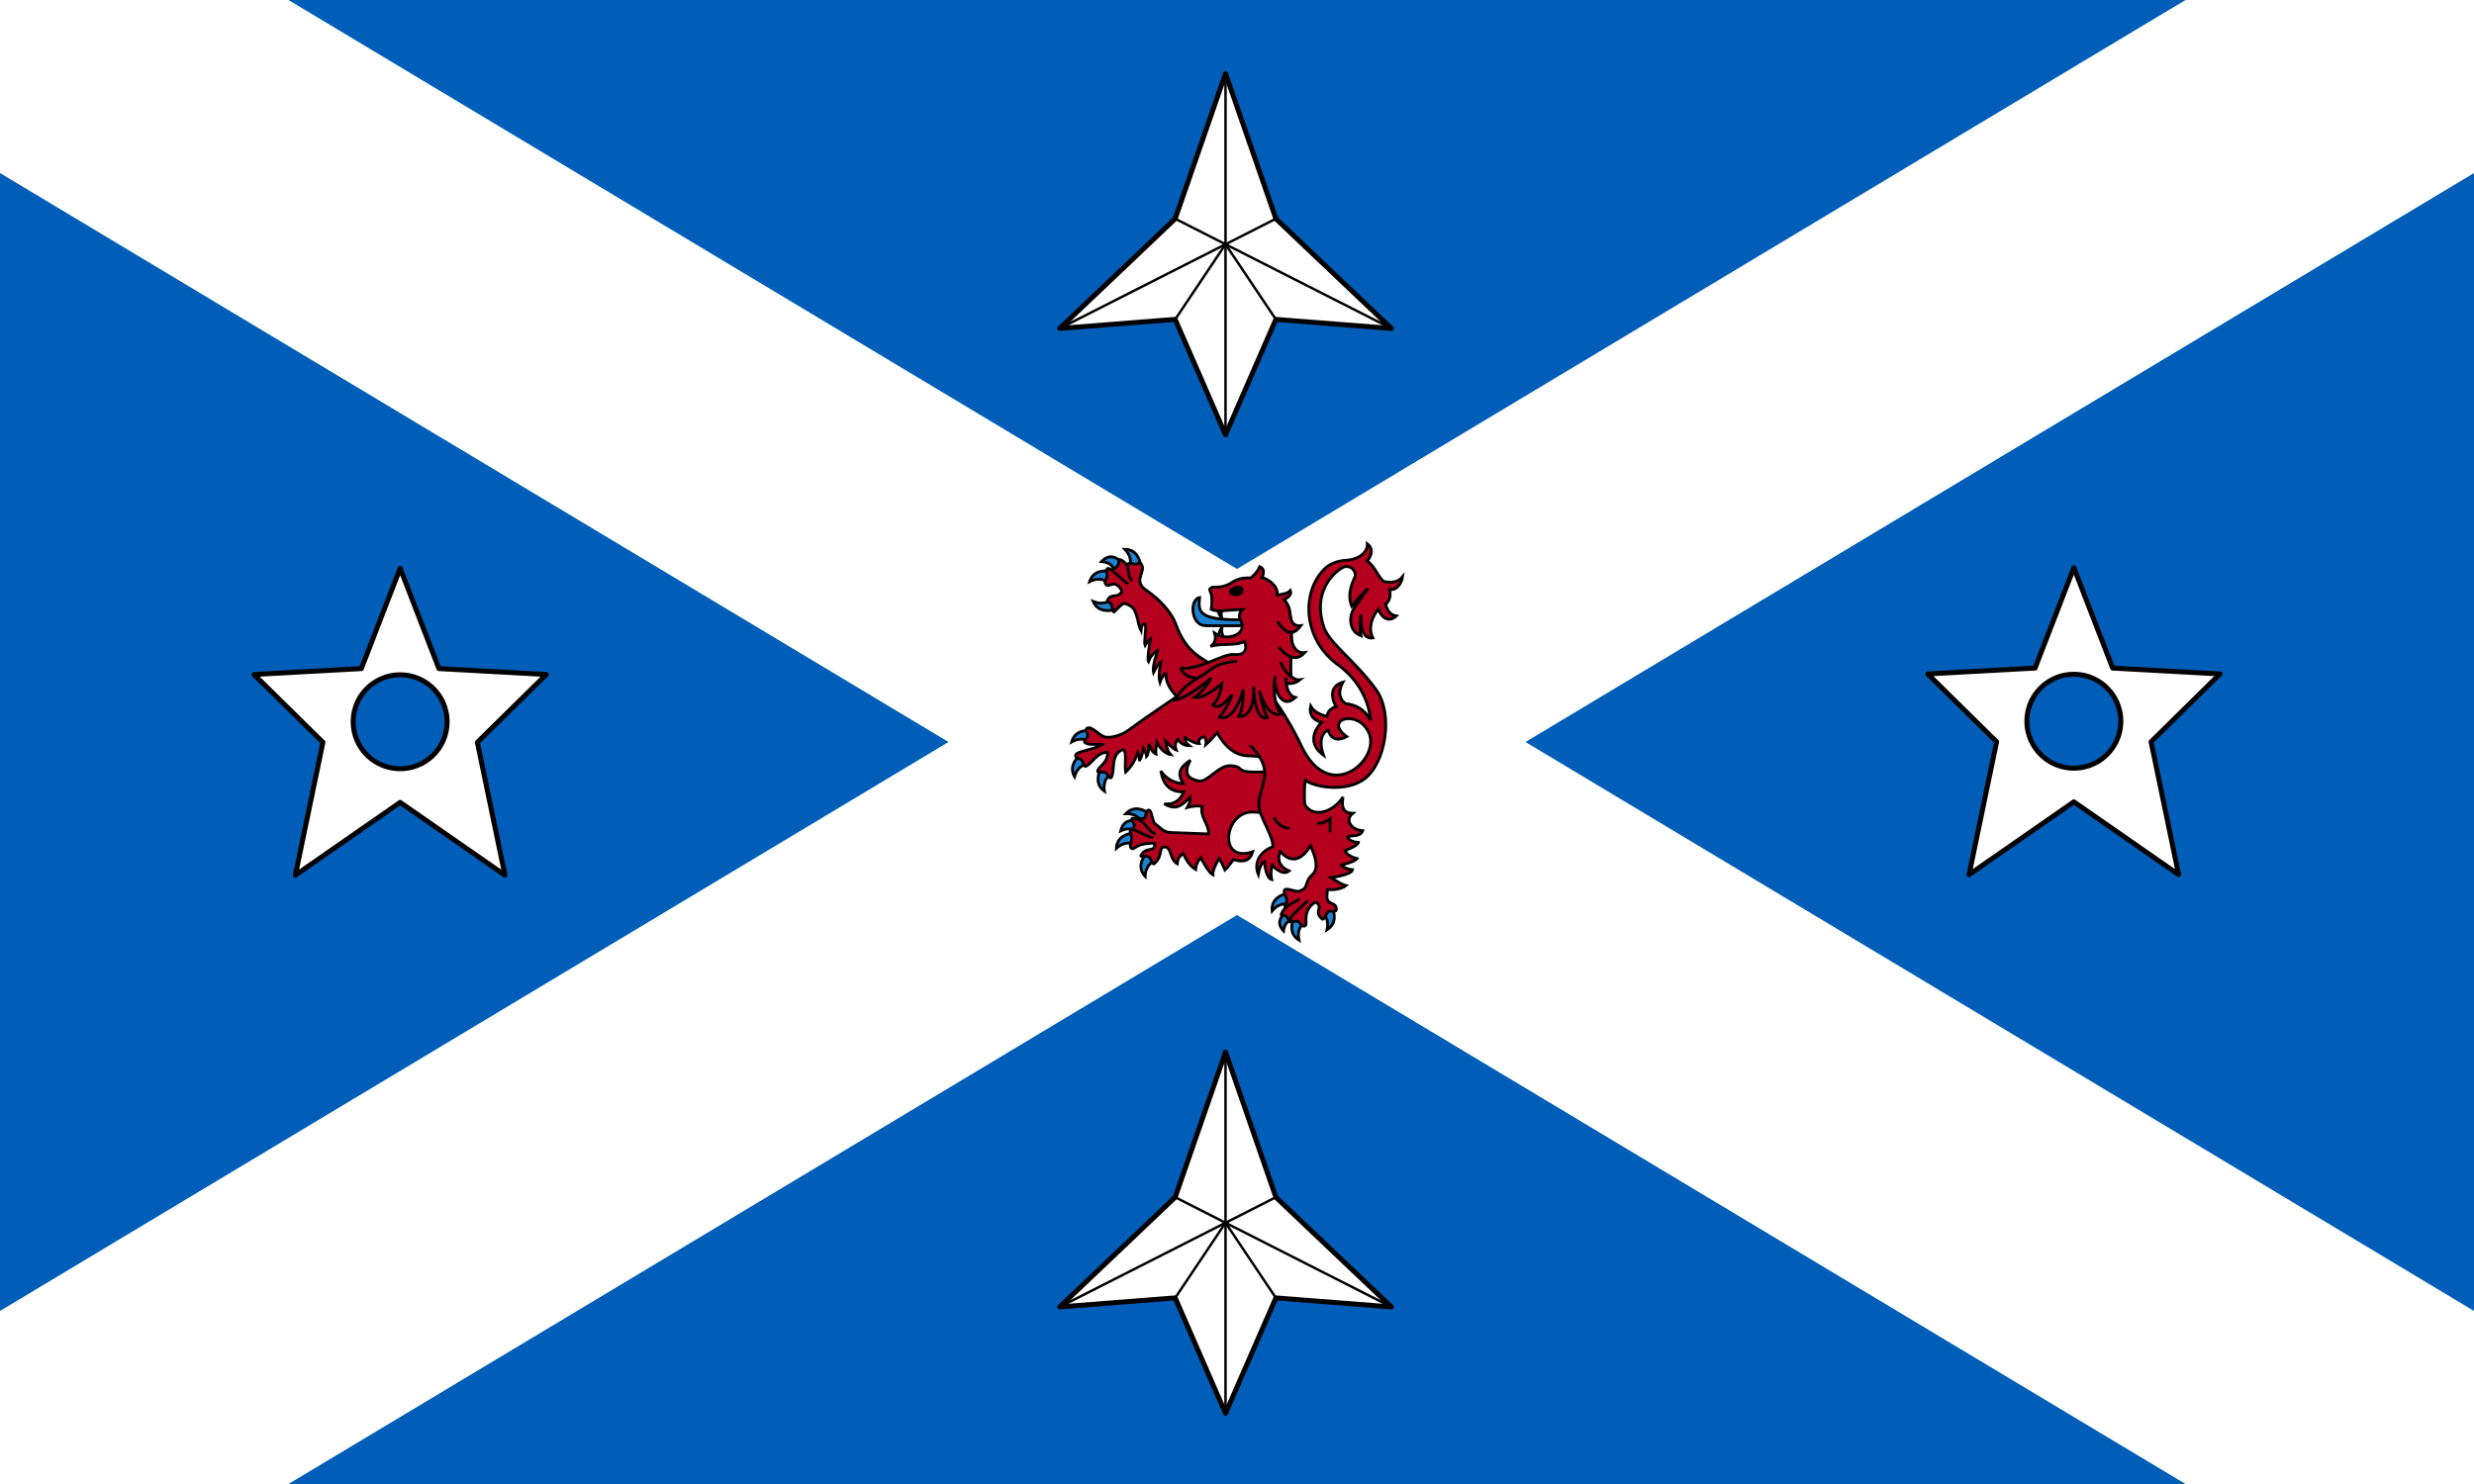 <svg xmlns="http://www.w3.org/2000/svg" width="1000" height="600"><rect width="100%" height="100%" fill="#005EB8"/><path stroke="#fff" stroke-width="120" d="m0 0 1000 600M0 600 1000 0"/><g style="fill:#b4001e;stroke:#000;stroke-width:1.054;stroke-miterlimit:4;stroke-dasharray:none"><path fill="#1e82d2" stroke-width=".8" d="m141.617 76.582-1.42-3.775c-1.528 1.542-4.17 1.64-6.516.689 1.644 3.86 5.593 3.697 7.936 3.086zM151.438 60.224l-4.204.101c.951-2.013.086-4.519-1.696-6.352 4.369.076 5.645 3.829 5.9 6.251z" style="stroke-width:1.054;stroke-miterlimit:4;stroke-dasharray:none" transform="matrix(1.081 0 0 1.081 297.366 163.734)"/><path stroke-width=".9" d="M144.54 69.692c-2.173 3.016-3.674.401-5.473 3.199-.378.588.811.906 1.33 1.668.552.81.627 3.326 1.142 2.808 3.437-3.456 3.261-3.748 6.104-2.144 2.655 1.497 2.605 6.793 3.905 9.206.188-2.568 1.303-3.231 1.661-1.891.358 1.34-.648 6.135-.153 7.403 1.327-2.133 2.056-2.483 2.056-2.483s-1.427 7.439-.766 8.494c1.001-2.799 2.803-3.518 3.409-4.274.606-.756-2.172 5.39-1.518 8.355 1.758-3.474 2.797-3.965 2.797-3.965s-1.223 5.025-.41 7.747c1.041-3.022 1.924-2.907 2.302-3.663-.795 5.856 6.974 11.64 6.974 11.64l13.999-12.014c-6.924-5.366-12.941-5.682-17.477-18.14-1.532-4.206-6.358-9.336-10.862-12.303-5.536-3.647.545-7.325-2.166-10.109-.211-.108-.35-.142-.477-.136-.383.018-.572.405-1.552.408-1.375.004-3.091-.948-2.865.732.264 1.965-.008 3.443.87 4.544" style="stroke-width:1.054;stroke-miterlimit:4;stroke-dasharray:none" transform="matrix(1.081 0 0 1.081 297.366 163.734)"/><path fill="#1e82d2" stroke-width=".8" d="m144.184 58.675-2.642 3.272c-.595-2.145-2.2-3.161-4.749-3.389 2.956-3.07 5.614-1.552 7.39.117z" style="stroke-width:1.054;stroke-miterlimit:4;stroke-dasharray:none" transform="matrix(1.081 0 0 1.081 297.366 163.734)"/><path stroke-width=".9" d="M148.238 65.761c-2.624-2.563.132-5.448-4.183-7.843-1.024-.568-.53 1.521-1.345 2.369-.72.749-3.054 1.494-1.947 2.257 2.4 1.655 2.771 1.34 5.056 4.766" style="stroke-width:1.054;stroke-miterlimit:4;stroke-dasharray:none" transform="matrix(1.081 0 0 1.081 297.366 163.734)"/><path fill="#1e82d2" stroke-width=".8" d="m140.079 62.25-1.137 4.041c-1.648-1.498-4.304-1.409-6.582-.247 1.356-4.146 5.325-4.262 7.719-3.794z" style="stroke-width:1.054;stroke-miterlimit:4;stroke-dasharray:none" transform="matrix(1.081 0 0 1.081 297.366 163.734)"/><path stroke-width=".9" d="M146.781 66.908c-2.315-1.183-7.242-7.041-7.941-5.531-.492 1.061.248 1.817.041 2.703-.236 1.01-1.372 2.541-.228 3.248 1.42.877 3.101-2.503 5.88 2.365" style="stroke-width:1.054;stroke-miterlimit:4;stroke-dasharray:none" transform="matrix(1.081 0 0 1.081 297.366 163.734)"/><path fill="#1e82d2" stroke-width=".8" d="m133.223 121.911-.984 4.08c-1.704-1.436-4.354-1.247-6.587 0 1.199-4.194 5.161-4.458 7.571-4.08zM129.157 130.774l2.196 3.579c-2.222.188-3.961 2.192-4.656 4.65-2.125-3.811.488-6.795 2.46-8.229zM136.661 135.927l3.487 2.345c-1.943 1.092-2.691 3.636-2.3 6.16-3.519-2.586-2.383-6.384-1.187-8.506z" style="stroke-width:1.054;stroke-miterlimit:4;stroke-dasharray:none" transform="matrix(1.081 0 0 1.081 297.366 163.734)"/><path stroke-width=".9" d="M180.619 98.109c-16.682 11.914-23.311 15.857-33.92 23.651-2.171 1.595-5.71 2.757-8.253 2.494-2.328-.241-5.434-4.56-7.117-3.287-.755.571.342 1.256.268 2.678-.074 1.422-1.912 1.987-.912 2.687 1.586 1.11 4.656.353 6.284.642-3.016 2.091-9.771 2.457-9.881 4.118-.077 1.167 1.925 1.065 2.423 1.889.537.889.541 2.715 1.704 2.04 2.322-1.348 3.874-5.075 7.836-5.101.24 4.03-3.546 5.28-3.71 7.103-.063.696 2.195-.034 2.953.491.807.558 1.653 2.481 2.082 1.889 1.564-2.154-.319-8.455 3.975-10.314 2.263-.98.959 5.541 1.439 8.236 1.969-1.839 3.521-4.131 4.543-7.33.543 1.058.669 2.116.606 3.174.921-1.562 1.199-3.123 1.514-4.685 0 0 1.174 2.002 1.211 3.023.757-.718.909-4.836.909-4.836s.606 3.023 2.574 3.854c-.227-1.36.303-4.307.303-4.307s2.082 4.08 5.149 4.534c-1.552-1.7-1.817-4.987-1.817-4.987s2.801 2.985 3.937 3.325c-.984-2.418.606-4.08.606-4.08s1.136 2.418 4.316 2.456c-2.158-1.662-1.59-3.06-1.59-3.06s3.521 2.342 5.3 2.267c-.871-2.116 1.817-2.569 1.817-2.569s1.06 1.133.644 2.947c1.514-1.247 4.202-4.458 4.202-4.458 1.64 2.96 5.089 7.912 10.491 8.553 3.224.382 6.21-.31 9.762 2.517l-3.294-36.611-16.354 1.058z" style="stroke-width:1.054;stroke-miterlimit:4;stroke-dasharray:none" transform="matrix(1.081 0 0 1.081 297.366 163.734)"/><path fill="#1e82d2" stroke-width=".8" d="m154.494 152.754-2.769 3.159c-.841-2.061-3.277-3.121-5.835-3.051 3.012-3.16 6.645-1.559 8.604-.108zM153.544 167.723l2.977 2.965c-2.115.703-3.335 3.059-3.432 5.611-2.962-3.206-1.124-6.719.455-8.576z" style="stroke-width:1.054;stroke-miterlimit:4;stroke-dasharray:none" transform="matrix(1.081 0 0 1.081 297.366 163.734)"/><path stroke-width=".9" d="M156.783 163.918c-.184 4.033-3.097.696-5.269 4.646-.337.612 2.336-.107 3.035.494.744.639 1.353 3.027 1.91 2.553 3.788-3.226 1.158-6.741 4.399-6.228 2.051.325 1.547 4.78 4.27 6.206.139-2.28 1.073-2.859 2.158-3.892 1.189 2.345 2.226 4.5 4.701 6.014.102-1.774.811-3.094 1.897-4.414 0 0 2.965 5.756 4.536 6.416-.171-2.023 2.353-6.194 2.353-6.194s1.648 3.013 2.191 4.422c.902-.758 3.15-3.926 3.15-3.926 3.822 1.246 6.281.414 7.226-2.912-13.151 4.509-10.739-15.094-.008-14.848 3.55.081 7.05.724 7.05.724l.598-15.949s-5.445.496-9.342.153c-4.031-.355-2.063-2.016-6.514-2.28-4.542-.272-8.823 6.466-12.007 5.718-2.527-.594-6.434-1.66-3.102-7.76-3.584 2.43-5.351 4.747-2.575 8.764-3.052-.109-6.407-1.578-8.475-4.748.87 5.19 3.443 7.924 8.628 7.862-1.428 2.96-3.423 4.861-7.349 4.459 3.915 2.189 5.862 1.43 9.702-2.502.102 1.32-.326 2.564-1.057 3.846 1.842-.488 3.683-.711 5.525-.442-.934 3.902 2.561 6.633 2.421 10.347l-13.709-.511c-3.387-.076-4.108-1.76-6.207-3.216-1.457-1.011-1.143-6.128-2.95-5.037-.81.489-.176 1.549-1.074 2.655-.866 1.066-2.906-.202-2.251 1.361.767 1.829 2.293 2.585 3.427 3.421" style="stroke-width:1.054;stroke-miterlimit:4;stroke-dasharray:none" transform="matrix(1.081 0 0 1.081 297.366 163.734)"/><path fill="#1e82d2" stroke-width=".8" d="m150.388 155.65-.608 4.158c-1.605-1.545-3.505-1.606-5.816-.509.981-4.144 4.043-4.185 6.423-3.649z" style="stroke-width:1.054;stroke-miterlimit:4;stroke-dasharray:none" transform="matrix(1.081 0 0 1.081 297.366 163.734)"/><path stroke-width=".9" d="M157.025 160.481c-3.473-1.191-3.6-5.579-8.527-5.894-1.169-.075.846 1.952.474 3.067-.328.985-1.855 2.325-.527 2.54 2.879.467 3.201.718 6.738 2.834" style="stroke-width:1.054;stroke-miterlimit:4;stroke-dasharray:none" transform="matrix(1.081 0 0 1.081 297.366 163.734)"/><path fill="#1e82d2" stroke-width=".8" d="m148.827 160.11-.047 4.197c-1.982-1.02-4.523-.245-6.421 1.468.23-4.355 4.034-5.496 6.468-5.664z" style="stroke-width:1.054;stroke-miterlimit:4;stroke-dasharray:none" transform="matrix(1.081 0 0 1.081 297.366 163.734)"/><path stroke-width=".9" d="M156.134 161.853c-2.594-.295-8.29-4.337-8.573-2.697-.199 1.152.516 1.978.546 2.887.035 1.037-1.2 3.082-.072 3.813 1.163.753 1.28-2.074 8.744-1.931" style="stroke-width:1.054;stroke-miterlimit:4;stroke-dasharray:none" transform="matrix(1.081 0 0 1.081 297.366 163.734)"/><path fill="#1e82d2" stroke-width=".8" d="m206.17 182.681.559 4.16c-2.108-.725-4.511.406-6.143 2.374-.4-4.343 3.2-6.018 5.584-6.534zM222.966 187.9l-3.662 2.063c1.85 1.242 2.395 3.837 1.805 6.322 3.713-2.3 2.881-6.176 1.857-8.385z" style="stroke-width:1.054;stroke-miterlimit:4;stroke-dasharray:none" transform="matrix(1.081 0 0 1.081 297.366 163.734)"/><path stroke-width=".9" d="M211.33 185.479c-1.322.489-3.315 3.153-5.269 2.791-1.669-.31.402-2.181-.017-3.489-.435-1.356-.989-1.897-.955-2.842.076-2.106 4.151.509 5.797-.153 2.371-.954 1.989-1.196 3.022-3.839.975-2.495 2.827-2.101 3.089-5.266.262-3.164-2.079-7.807-2.079-7.807-3.962 6.469-7.961 5.948-11.279 2.14 0 0-2.496 4.919 3.294 7.262-2.576 2.154-6.329-2.122-6.329-2.122s-.812 2.617-.178 5.367c-2.319-.613-2.737-6.762-2.737-6.762-1.255.61-1.941 2.807-2.287 4.778-1.633-3.924.141-8.3 5.473-10.335.023-4.584-5.374-11.454-5.231-15.679.297-8.587 6.872-12.486-4.418-23.452l2.114-24.709c9.161 7.802 16.242 22.027 18.177 26.139 10.528 22.376 29.85 4.986 25.202-4.986-4.176-8.96-17.092-4.908-8.253 1.515-5.697 3.136-6.957-2.416-6.957-2.416s-4.426 1.361-1.739 9.36c-7.799-5.716-.686-12.275-.686-12.275s-5.207-.872-4.088-6.087c1.762 3.21 6.139 3.778 6.139 3.778.238-2.342 2.065-3.021 3.325-3.625 0 0-4.312-7.054 2.605-9.103-3.115 5.734.986 8.008.986 8.008 3.852.453 7.249 2.229 9.283 6.234 0 0-.138-12.018-12.192-20.778-13.439-9.767-13.778-27.978-4.314-36.417 1.096-.977 4.097-2.58 7.787-2.655 5.166-.529 7.68-3.306 7.576-6.109 3.417 2.637-.08 6.418-.08 6.418 3.193 2.193 4.04 6.124 6.362 7.712 2.687.408 5.113.355 6.889-1.821-.287 2.321-2.278 5.36-4.799 4.658.342 2.101.192 4.201-1.549 5.659.577 1.826 1.231 3.841 4.004 4.345-2.927 2.695-5.626.478-6.735-2.57 0 0-4.713 5.446-2.042 10.772-5.203.867-4.386-8.815-4.386-8.815s-.807 5.058-.039 8.021c-4.179-1.448-4.906-6.812-2.466-10.47 1.463-2.194 5.028-7.245 5.028-7.245s-3.958 3.938-6.021 6.64c-1.609-3.797-.322-7.782 1.213-10.985.416-.869-.25-3.994-3.518-3.82-2.049.109-13.172 7.917-8.059 22.777 2.044 5.94 12.115 12.937 19.541 23.348 6.498 9.11 3.526 27.558-4.553 33.405-6.44 4.661-17.469 3.389-22.03.442-.549 4.458-.153 8.917-.153 8.917 2.637 5.041 10.234 3.546 14.31-2.71-.784 4.519.551 6.015 3.628 6.113-2.887 2.205-.967 6.11 3.717 6.501-.999 2.492-3.74 1.509-5.61 2.263 0 0 .103 1.825 4.024 2.127-.243 1.285-4.996 3.012-4.996 3.012s.324 1.894 4.467 3.029c-.74 1.135-5.763 2.417-5.763 2.417s.761 1.435 4.092 1.736c-.379 1.963-8.031 2.944-8.031 2.944s3.615 2.55 5.529 2.984c-2.553 2.021-6.808 1.474-6.808 1.474-.345.788-.05.144-.256 2.161-.423 4.148 3.914 2.088 3.444 5.582-.097.724-1.853.189-2.796.459-.887.254-1.634 3.517-2.455 2.825-3.448-2.907.824-4.052-2.455-6.416" style="stroke-width:1.054;stroke-miterlimit:4;stroke-dasharray:none" transform="matrix(1.081 0 0 1.081 297.366 163.734)"/><path fill="#1e82d2" stroke-width=".8" d="m205.255 190.067 2.829 2.508c-1.951.445-2.932 1.842-3.243 4.121-2.635-2.782-1.16-5.104.413-6.629z" style="stroke-width:1.054;stroke-miterlimit:4;stroke-dasharray:none" transform="matrix(1.081 0 0 1.081 297.366 163.734)"/><path stroke-width=".9" d="M210.811 184.689c-2.901 2.247-4.94 1.893-6.821 5.713-.378.767 1.381.137 2.111 1.058.646.813 1.008 2.671 1.916 1.681 1.969-2.148 2.685-5.585 6.397-7.378" style="stroke-width:1.054;stroke-miterlimit:4;stroke-dasharray:none" transform="matrix(1.081 0 0 1.081 297.366 163.734)"/><path fill="#1e82d2" stroke-width=".8" d="m208.798 191.757 3.656 2.075c-1.854 1.236-2.407 3.829-1.825 6.317-3.705-2.312-2.862-6.185-1.83-8.391z" style="stroke-width:1.054;stroke-miterlimit:4;stroke-dasharray:none" transform="matrix(1.081 0 0 1.081 297.366 163.734)"/><path stroke-width=".9" d="M213.862 185.388c-1.668 2.004-7.549 6.334-6.329 7.469.857.797 2.054-.103 2.833.371.888.539 1.282 2.162 2.513 1.62 1.268-.559-1.529-5.492 3.967-9.001" style="stroke-width:1.054;stroke-miterlimit:4;stroke-dasharray:none" transform="matrix(1.081 0 0 1.081 297.366 163.734)"/><path fill="none" stroke-width=".9" d="M201.214 154.177c2.423 4.609 5.981 4.081 5.981 4.081M217.416 156.293c1.969.831 4.846-1.511 4.846-1.511v5.063" style="stroke-width:1.054;stroke-miterlimit:4;stroke-dasharray:none" transform="matrix(1.081 0 0 1.081 297.366 163.734)"/><path stroke="none" d="M188.244 98.871h6.799v28.372h-6.799z" style="stroke-width:1.054;stroke-miterlimit:4;stroke-dasharray:none" transform="matrix(1.081 0 0 1.081 297.366 163.734)"/><path fill="#fff" stroke-width=".4" d="M180.334 87.397s.629-3.833 1.433-3.907c-.424 2.087 1.368 4.666 1.368 4.666z" style="stroke-width:1.054;stroke-miterlimit:4;stroke-dasharray:none" transform="matrix(1.081 0 0 1.081 297.366 163.734)"/><path fill="#1e82d2" d="M190.614 80.314c-18.256.423-17.613-3.268-17.149-8.274-3.814.586-3.378 10.393 2.158 10.503 5.121.102 14.688 0 14.688 0z" style="stroke-width:1.054;stroke-miterlimit:4;stroke-dasharray:none" transform="matrix(1.081 0 0 1.081 297.366 163.734)"/><path fill="#fff" stroke-width=".4" d="M179.773 74.304s.814 4.893 1.855 4.987c-.549-2.664 1.476-4.798 1.476-4.798z" style="stroke-width:1.054;stroke-miterlimit:4;stroke-dasharray:none" transform="matrix(1.081 0 0 1.081 297.366 163.734)"/><path stroke-width=".9" d="M166.401 98.39c2.415 6.067 10.922 2.85 16.383 4.275l17.56-2.778 7.511 2.888c-.709-4.417.126-10.346.068-14.876-.075-5.798-.606-9.597-.606-9.597-.071-2.173-.959-4.187-2.315-5.505 0 0 3.279-1.322 2.409-3.366-1.138 1.322-4.979 1.656-4.979 1.656.5-2.761-2.159-5.468-5.675-6.626 0 0 1.78-2.939-.803-3.954-.709 2.03-3.373 4.221-3.373 4.221s-3.498-.455-6.425 1.282c-1.109.659-2.631 1.843-5.523 2.083-1.029.086-2.68-.092-2.99.401-.203.323-.803.054.013 1.83.568 1.236.468 4.689.147 6.105 0 0 1.175.787 4.176.534 3.012-.254 7.509-.468 7.509-.468s-1.992 1.618-.696 4.007c2.9 5.349-5.117 8.108-9.704 4.849.625 2.298.125 3.687-1.499 4.969 4.39-1.371 9.155-.018 12.688-1.87 0 0 2.364 5.536-4.069 4.862-3.828-.401-13.191 6.058-19.809 5.076z" style="stroke-width:1.054;stroke-miterlimit:4;stroke-dasharray:none" transform="matrix(1.081 0 0 1.081 297.366 163.734)"/><path stroke-width=".9" d="M207.316 78.302c.278 2.205.925 4.655 4.031 4.233-4.155 5.782-7.489.116-8.816-1.588M207.922 87.898c.278 2.205 1.758 5.146 4.863 4.724-4.041 4.573-8.322-.375-9.649-2.079" style="stroke-width:1.054;stroke-miterlimit:4;stroke-dasharray:none" transform="matrix(1.081 0 0 1.081 297.366 163.734)"/><path fill="#000" stroke-linecap="round" stroke-width=".9" d="M189.329 69.673c0 .702-.984 1.271-2.197 1.271s-2.197-.569-2.197-1.271 1.697-1.525 2.91-1.525 1.541.456 1.484 1.525z" style="stroke-width:1.054;stroke-miterlimit:4;stroke-dasharray:none" transform="matrix(1.081 0 0 1.081 297.366 163.734)"/><path stroke-width=".9" d="M203.871 96.097c.278 2.205 4.068 7.111 7.173 6.689-4.571 3.666-12.184-.602-13.511-2.305" style="stroke-width:1.054;stroke-miterlimit:4;stroke-dasharray:none" transform="matrix(1.081 0 0 1.081 297.366 163.734)"/><path stroke-width=".9" d="M187.509 95.842c-3.88.472-6.985.678-10.633 3.655-3.194 2.607-9.348 4.546-12.422 10.815 5.259-1.1 13.326-8.199 13.326-8.199s-2.508 4.817-6.246 7.254c3.644.775 10.221-5.063 10.221-5.063s-.511 5.781-3.331 7.783c2.177 2.985 7.193-3.703 7.193-3.703s-1.42 4.288-4.694 8.463c6.114 1.53 8.859-10.503 8.859-10.503s.322 6.706-1.666 10.126c6.417.397 5.527-11.259 5.527-11.259s.208 13.243 5.149 11.788c-1.571-2.739-2.953-10.05-2.953-10.05s2.783 10.39 8.177 8.614c-3.54-4.345-2.678-12.591-2.271-14.13-.88 2.39 1.552 13.45 7.534 7.972-3.748-.907-3.596-7.519-3.596-7.519" style="stroke-width:1.054;stroke-miterlimit:4;stroke-dasharray:none" transform="matrix(1.081 0 0 1.081 297.366 163.734)"/></g><path d="m176.06 227.795-15.67 40.528-43.386 2.38 27.843 27.426-11.143 53.71 42.356-29.43 42.355 29.43-11.143-53.71 27.846-27.427-43.388-2.379zm0 43.039a18.983 18.983 0 0 1 18.984 18.985A18.983 18.983 0 0 1 176.06 308.8a18.983 18.983 0 0 1-18.982-18.981 18.983 18.983 0 0 1 18.982-18.985zM852.579 227.576l-15.67 40.529-43.386 2.379 27.844 27.426-11.144 53.711 42.356-29.43 42.356 29.43-11.144-53.71 27.847-27.427-43.389-2.38zm0 43.04a18.983 18.983 0 0 1 18.985 18.984 18.983 18.983 0 0 1-18.985 18.982 18.983 18.983 0 0 1-18.982-18.982 18.983 18.983 0 0 1 18.982-18.984z" style="fill:#fff;stroke:#000;stroke-width:2;stroke-linecap:round;stroke-linejoin:round;stroke-miterlimit:10;stroke-dasharray:none;stroke-opacity:1;paint-order:markers stroke fill" transform="translate(-14.32 2)"/><path d="m269.723 571.942-20.348-46.677-46.676 3.652 46.676-44.347 20.348-58.677 20.348 58.677 46.676 44.347-46.676-3.652z" style="fill:#fff;stroke:#000;stroke-width:2;stroke-linecap:round;stroke-linejoin:round;stroke-miterlimit:10;stroke-dasharray:none;stroke-opacity:1;paint-order:markers stroke fill" transform="translate(225.64 -.513)"/><path d="M269.723 571.942V425.893" style="fill:none;stroke:#000;stroke-width:1;stroke-linecap:butt;stroke-linejoin:miter;stroke-miterlimit:4;stroke-dasharray:none;stroke-opacity:1" transform="translate(225.64 -.513)"/><path d="m202.699 528.917 87.372-44.347M336.747 528.917l-87.372-44.347M249.375 525.265l20.348-30.367M290.07 525.265l-20.347-30.367" style="fill:none;stroke:#000;stroke-width:1px;stroke-linecap:butt;stroke-linejoin:miter;stroke-opacity:1" transform="translate(225.64 -.513)"/><path d="m269.723 571.942-20.348-46.677-46.676 3.652 46.676-44.347 20.348-58.677 20.348 58.677 46.676 44.347-46.676-3.652z" style="fill:#fff;stroke:#000;stroke-width:2;stroke-linecap:round;stroke-linejoin:round;stroke-miterlimit:10;stroke-dasharray:none;stroke-opacity:1;paint-order:markers stroke fill" transform="translate(225.64 -396.134)"/><path d="M269.723 571.942V425.893" style="fill:none;stroke:#000;stroke-width:1;stroke-linecap:butt;stroke-linejoin:miter;stroke-miterlimit:4;stroke-dasharray:none;stroke-opacity:1" transform="translate(225.64 -396.134)"/><path d="m202.699 528.917 87.372-44.347M336.747 528.917l-87.372-44.347M249.375 525.265l20.348-30.367M290.07 525.265l-20.347-30.367" style="fill:none;stroke:#000;stroke-width:1px;stroke-linecap:butt;stroke-linejoin:miter;stroke-opacity:1" transform="translate(225.64 -396.134)"/></svg>